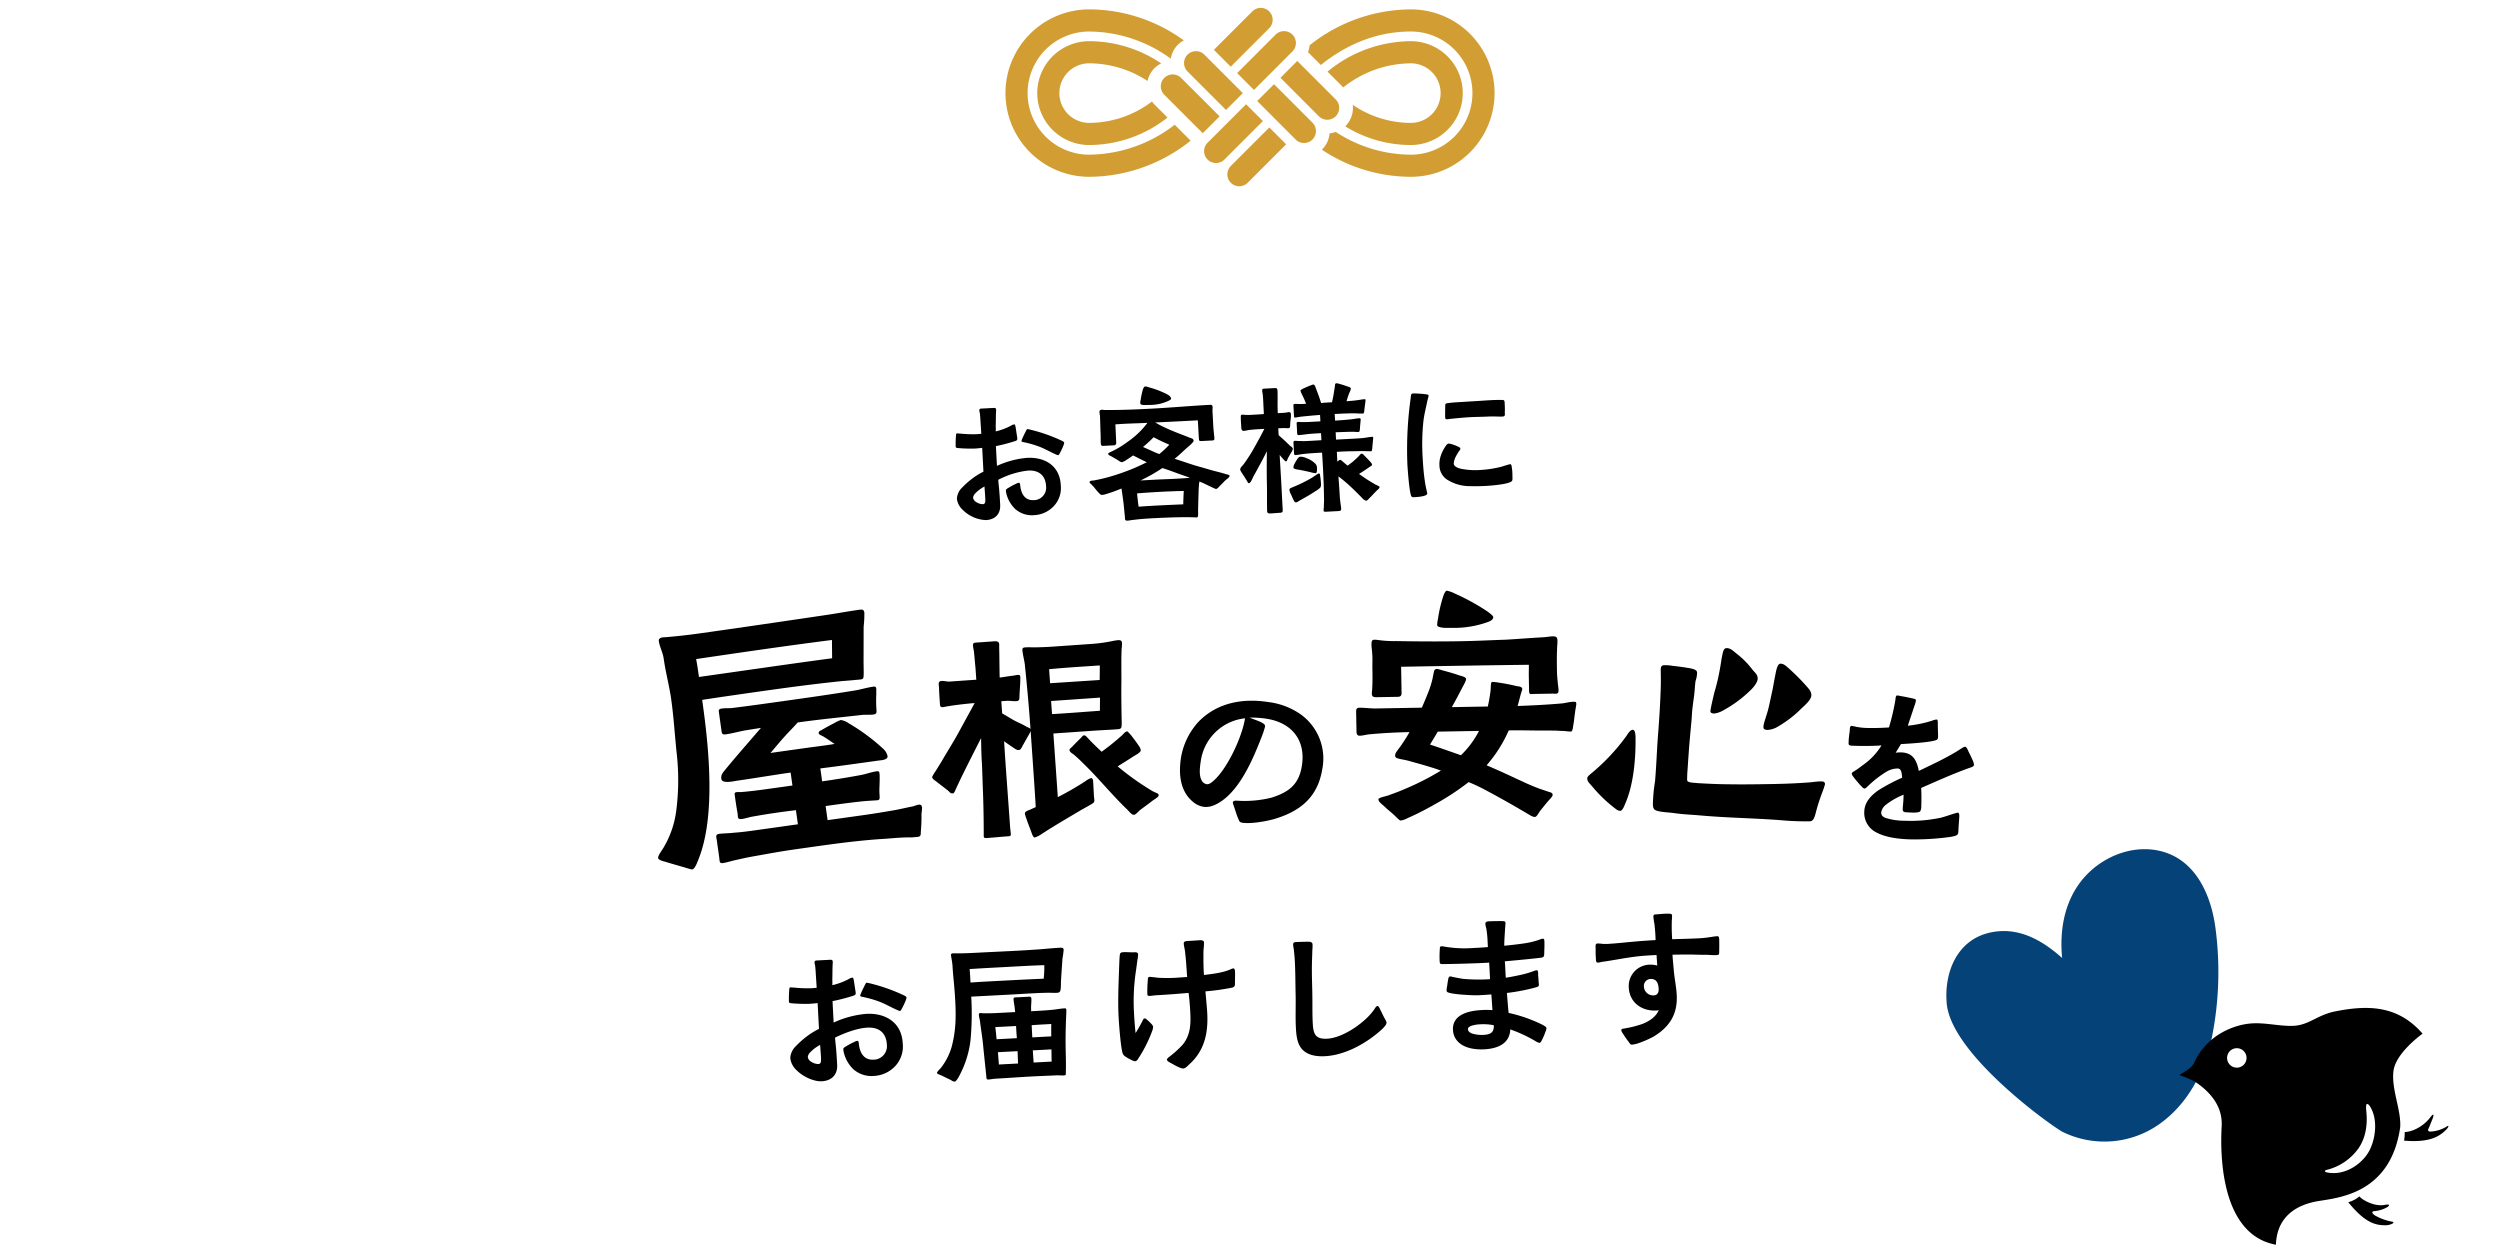 <svg xmlns="http://www.w3.org/2000/svg" width="800" height="400" viewBox="0 0 800 400">
  <g id="_pc_お客様に屋根の安心を_" data-name="【pc】「お客様に屋根の安心を～」" transform="translate(-625.191 -3944.568)">
    <g id="ol">
      <path id="パス_17022" data-name="パス 17022" d="M15.84-.864c2.928,0,4.8-1.68,4.8-4.656,0-1.3,0-2.592-.048-3.888,0-1.392-.144-2.736-.144-4.128a27.245,27.245,0,0,1,9.7-2.448c3.408,0,5.472,1.824,5.472,5.28a4,4,0,0,1-4.128,4.272c-3.024,0-4.032-2.448-4.128-5.04,0-.384-.1-.768-.432-.768a3.417,3.417,0,0,0-1.008.336,20.716,20.716,0,0,0-2.256,1.056c-.336.192-.96.432-.96.816a5.958,5.958,0,0,0,.144,1.3,10.283,10.283,0,0,0,2.5,4.8,8.1,8.1,0,0,0,5.952,2.3,9.228,9.228,0,0,0,6.48-2.592,8.5,8.5,0,0,0,2.544-6.624c0-6.1-4.56-9.216-10.272-9.216A28.827,28.827,0,0,0,20.256-18v-6.336a56.777,56.777,0,0,0,6.288-1.3c.432-.144.672-.24.672-.768a3.4,3.4,0,0,0-.048-.672L26.88-30c-.1-.48-.1-.96-.384-.96a2.109,2.109,0,0,0-1.056.336,20.166,20.166,0,0,1-4.992,1.584c.1-.816.048-1.632.144-2.448.1-1.3.144-2.592.288-3.84A3.4,3.4,0,0,0,20.928-36c0-.576-.432-.576-.864-.576H16.272c-.48,0-.72.1-.72.624a6.626,6.626,0,0,0,.144.96c0,.576.048,1.152.048,1.68,0,1.632.048,3.216.048,4.8-.48,0-.96.048-1.44.048a39.953,39.953,0,0,1-5.328-.48c-.288,0-.576-.1-.864-.1-.24,0-.384.048-.432.288a33.7,33.7,0,0,0-.336,3.792c0,.384.1.48.48.576a45.246,45.246,0,0,0,5.472.48c.912,0,1.632-.048,2.5-.1v7.632a22.68,22.68,0,0,0-2.64,1.344,26.964,26.964,0,0,0-4.464,3.408A5.249,5.249,0,0,0,6.912-8.16,5.807,5.807,0,0,0,8.688-4.416,11.085,11.085,0,0,0,15.84-.864ZM15.12-6a3.932,3.932,0,0,1-2.064-.768,2.011,2.011,0,0,1-.96-1.44,2.335,2.335,0,0,1,.864-1.44,10.865,10.865,0,0,1,2.976-1.968c0,1.2.048,2.4.048,3.5a10.863,10.863,0,0,1-.048,1.2C15.888-6.432,15.7-6,15.12-6ZM39.984-20.4c.192,0,.336-.192.528-.528a17.94,17.94,0,0,0,1.344-2.5,3.3,3.3,0,0,0,.288-.864c0-.144-.24-.384-.672-.624A52.691,52.691,0,0,0,31.3-29.088a2.8,2.8,0,0,0-.672-.144c-.24,0-.384.336-.528.576-.24.432-.864,1.488-1.3,2.4a2.6,2.6,0,0,0-.288.768c0,.144.24.24.528.336a5.884,5.884,0,0,1,.768.192,31.428,31.428,0,0,1,4.224,1.488c1.968.864,3.216,1.776,5.136,2.736A2.938,2.938,0,0,0,39.984-20.4Zm43.2,22.224c.672,0,.528-1.008.576-1.44.048-1.632.24-3.216.336-4.8.144-1.584.24-3.12.48-4.656a2.477,2.477,0,0,0,.1-.528c.48.192.96.432,1.44.672.528.288,3.5,1.968,3.744,1.968.48,0,.912-.576,1.248-.864.672-.576,1.344-1.248,2.016-1.824.384-.288,1.3-.768,1.3-1.3,0-.24-.576-.432-1.248-.624-.768-.288-1.68-.576-1.92-.672-2.16-.624-4.176-1.392-6.336-2.112-2.64-.864-5.232-2.016-7.776-2.928,1.824-1.3,3.12-2.544,4.752-3.792.384-.288,1.632-1.248,1.632-1.68,0-.528-.384-.672-.768-.864a10.592,10.592,0,0,1-1.3-.576c-2.4-1.056-4.8-2.112-7.1-3.36a26.764,26.764,0,0,1-2.784-1.68c4.272.048,9.5.048,13.632.048.048,1.968,0,3.984.048,5.952,0,.672.192.72.864.72h3.024c1.008.048,1.1-.1,1.056-1.008l-.144-3.024v-5.328c0-.432.1-.912.1-1.344,0-.624-.288-.72-.864-.72-6.24,0-12.48.24-18.72.24-4.848,0-9.744-.048-14.64-.336-.432,0-.816-.144-1.248-.144-.624,0-.768.288-.768.864,0,.384.1.768.1,1.152,0,1.92-.1,3.792-.1,5.712,0,.96-.1,2.016-.1,3.024,0,.48.144.816.72.816h3.408a.734.734,0,0,0,.816-.816L58.8-29.28c3.792-.1,6.72.048,10.272.048A27.128,27.128,0,0,1,62.3-23.424a28.753,28.753,0,0,1-5.376,2.832c-.192.1-.912.336-.912.576-.1.288.528.672.864.816l1.92,1.248c.576.432,1.1.864,1.44.864a4.817,4.817,0,0,0,1.68-.768c.384-.192,1.68-.96,2.016-1.2,1.488.816,2.64,1.536,4.272,2.4a66.884,66.884,0,0,1-11.184,3.792,53.268,53.268,0,0,1-6.144,1.152c-.24,0-1.248-.048-1.3.432,0,.336.48.672.96,1.248.672.816,1.008,1.392,1.536,2.016.384.432.768,1.056,1.248,1.056A5.375,5.375,0,0,0,54.384-7.1a46.9,46.9,0,0,0,5.28-1.584c.144,1.008.192,2.064.288,3.072.192,1.968.24,3.984.336,5.952.048.72-.192,1.344.768,1.344.672,0,1.3-.144,1.968-.144,2.928-.24,6.048-.192,9.024-.192,3.408.048,6.864.1,10.272.384C82.608,1.728,82.9,1.824,83.184,1.824ZM64.848-2.592c-.144-1.44-.192-2.88-.288-4.272q7.488-.216,14.976,0c-.144,1.392-.288,2.832-.384,4.272C74.352-2.64,69.6-2.688,64.848-2.592Zm13.344-8.3c-3.168,0-2.016,0-6.144-.048H65.9a55.974,55.974,0,0,0,7.2-3.6c1.728.672,3.12,1.248,4.992,2.064,1.152.48,2.5,1.008,3.6,1.488C80.544-10.9,79.344-10.9,78.192-10.9Zm-5.856-8.16c-1.824-.816-3.168-1.584-5.088-2.544A41.055,41.055,0,0,0,70.8-24.528c1.536.912,3.264,1.872,4.9,2.64A31.759,31.759,0,0,1,72.336-19.056ZM70.512-34.9A14.035,14.035,0,0,0,76.128-35.9c.24-.1.912-.384.912-.672,0-.48-.432-.96-1.1-1.392a28.92,28.92,0,0,0-6.1-2.688,1.893,1.893,0,0,0-.96-.24c-.192,0-.528.432-.72.96A24.422,24.422,0,0,0,67.3-36.72a3.454,3.454,0,0,0-.192,1.2c.1.432.768.48,1.1.528ZM124.7,2.16h4.032c.672,0,.816-.288.816-.768a10.92,10.92,0,0,0-.1-1.248l-.144-2.016c0-2.5-.048-4.7-.1-7.056.912.768,1.92,1.68,2.64,2.4,1.488,1.44,3.168,3.312,4.608,4.944a2.4,2.4,0,0,0,1.248.912c.288,0,.768-.528,1.248-.96.672-.576,1.3-1.248,2.016-1.872.624-.624,1.2-.864,1.2-1.3,0-.336-.672-.528-1.44-1.008-1.584-1.056-2.448-1.632-3.6-2.544l-1.3-1.008c.624-.336,1.152-.624,2.16-1.248.288-.144.864-.528,1.344-.816.432-.24.768-.384.816-.672s-.432-.864-.576-1.056c-.624-.72-1.44-1.68-1.68-1.92-.192-.24-.528-.72-.912-.72-.288,0-.672.528-1.1.912-.72.624-1.2,1.008-1.92,1.584l-1.632,1.1c-.576-.528-1.152-1.056-1.632-1.536-.24-.192-.432-.48-.816-.432a3.516,3.516,0,0,0-.768.528V-16.8c1.824,0,3.7,0,5.52.1,1.536.048,2.4.048,3.984.192.24,0,1.152.1,1.392.1.336.048.384-.432.48-.912.144-1.1.48-3.168.48-3.36,0-.288-.1-.336-.384-.336-.672,0-1.536.144-2.208.192-1.2.1-2.448.1-3.648.1h-5.664v-2.352c2.016.048,3.792.048,5.808.144a8.719,8.719,0,0,0,1.536.144c.384,0,.432-.768.48-1.1.1-.96.384-2.592.384-2.88,0-.24-.1-.384-.48-.384-.72,0-1.584.144-2.3.192-1.776.1-3.6.144-5.424.144v-2.112c2.448,0,4.848,0,7.248.192.576.1,1.152.1,1.776.144.384,0,.432-.576.528-1.2.144-.96.528-2.736.528-2.976,0-.336-.048-.384-.432-.384a10.1,10.1,0,0,0-1.2.1c-1.392.144-3.072.24-4.464.24.336-.864.624-1.776,1.056-2.64a4.073,4.073,0,0,0,.528-1.248c.048-.528-.672-.672-1.056-.816a20.3,20.3,0,0,0-2.4-.912,3.7,3.7,0,0,0-1.008-.288c-.336,0-.48.144-.528.576-.048.384-.144.768-.192,1.008-.432,2.064-.624,2.928-1.056,4.416-1.152,0-2.3,0-3.5.048-.432-1.776-.816-2.928-1.392-4.752-.1-.336-.288-1.056-.624-1.248-.192-.1-.72.1-1.3.288-.912.288-1.92.72-2.4.912-.288.144-.624.288-.672.528a7.575,7.575,0,0,0,.432,1.248,28.194,28.194,0,0,1,1.152,3.024H118.7c-.72,0-1.488-.144-2.208-.144-.576,0-.48.432-.48.864v2.976c0,.192,0,.528.336.528.192,0,1.344-.144,1.872-.192,1.92-.1,4.08-.192,6.144-.24v2.064h-3.744c-.768,0-1.536-.048-2.3-.1-.384,0-.72-.1-1.1-.1-.576,0-.48.432-.48.912v2.592c0,.288-.048.72.48.72,1.1,0,2.256-.144,3.36-.192,1.248-.048,2.544-.048,3.792-.048v2.256c-1.968,0-3.648.048-5.664,0l-1.776-.144c-.432-.048-.864-.1-1.1-.1-.384,0-.432.336-.432.864v3.072c0,.288.048.624.48.624.624,0,1.488-.144,2.208-.192,2.16-.144,4.128-.144,6.288-.144.048,3.12.048,5.232,0,9.168,0,1.92-.1,3.888-.144,5.808-.048.768-.144,1.584-.192,2.4a10.226,10.226,0,0,0-.144,1.2C123.888,2.16,124.368,2.16,124.7,2.16Zm-9.552-3.5c.48.048.768-.288,1.68-.72,2.16-1.056,3.264-1.632,4.992-2.64a5.558,5.558,0,0,0,1.488-1.056A2.916,2.916,0,0,0,123.5-7.1a18,18,0,0,0-.1-2.016c-.048-.528,0-1.008-.336-1.056-.24-.048-.768.288-.96.432-.528.288-1.008.624-1.488.864a47.881,47.881,0,0,1-6.336,2.688c-.624.24-.912.336-.96.672a3.554,3.554,0,0,0,.384,1.44l.72,1.872C114.576-1.872,114.768-1.344,115.152-1.344ZM106.9,1.776c.912,0,2.16-.048,3.024-.048.768,0,.912-.24.912-.864V-6.912c0-3.312-.048-6.576-.048-9.888a9.37,9.37,0,0,0,.816,1.1c.48.624.864,1.1,1.056,1.1.336,0,.48-.432.576-.72.192-.384.768-1.248,1.248-1.968a3.534,3.534,0,0,0,.624-1.2c0-.432-.72-.912-1.008-1.2-1.056-1.152-2.16-2.3-3.312-3.408V-25.3h1.344c.576,0,1.488.144,1.968.144.528-.048.528-.72.576-1.344.1-1.008.384-2.064.384-3.072,0-.528-.24-.72-.672-.72a4.2,4.2,0,0,0-.768.1c-.912.048-1.824.048-2.736.048,0-.72.048-1.488.048-2.256.1-1.536.24-3.936.24-4.8s-.192-1.008-.864-1.008h-3.312c-.576,0-.72.1-.72.768,0,.24.1.576.1.864.1,1.392.048,2.784.048,4.176v2.3c-1.632.048-2.736.048-4.608.048-.96,0-1.92-.192-2.208-.192-.72-.1-.576.528-.624,1.152-.048.96,0,2.5,0,2.88,0,.576.048,1.152.768,1.152.576,0,1.2-.144,1.776-.192,1.536-.1,3.216-.1,4.8-.1-1.056,1.872-2.16,3.648-3.312,5.472A49.825,49.825,0,0,1,99.12-14.4c-.432.528-1.2,1.008-1.2,1.728a5.747,5.747,0,0,0,.624,1.248c.528.912,1.152,2.016,1.392,2.5.144.24.24.672.576.672.528,0,1.2-1.488,1.44-1.92,1.152-1.872,2.3-3.7,3.408-5.568.48-.816.96-1.632,1.392-2.448l-.288,4.8c-.1,1.92-.192,3.84-.24,5.76-.1,2.928-.336,6.432-.384,8.5C105.84,1.68,106.176,1.776,106.9,1.776Zm15.072-12.1c.48,0,.528-1.2.528-1.728a1.954,1.954,0,0,0-.576-1.44,7.379,7.379,0,0,0-2.592-1.776,4.318,4.318,0,0,0-2.016-.576c-.384,0-.672.384-.912.624-.24.336-.624.864-.96,1.44a3.045,3.045,0,0,0-.48,1.2c0,.528.816.672,1.248.768,1.344.288,2.736.672,4.08,1.056A9.572,9.572,0,0,0,121.968-10.32Zm54.384,6.912c1.2,0,5.76-.1,7.584-.768.768-.288.816-.528.864-1.3,0-.384.048-1.344.048-1.968,0-.48-.048-.912-.1-1.584-.048-.432-.1-.912-.432-.912a7.451,7.451,0,0,0-1.008.192c-.672.144-1.44.384-1.92.48a34.568,34.568,0,0,1-6.672.672A22.272,22.272,0,0,1,168-9.456c-1.008-.384-1.728-.912-1.728-1.632a5.528,5.528,0,0,1,.72-2.112,16.328,16.328,0,0,1,1.3-1.92c.24-.288.336-.384.336-.624.048-.24-.192-.384-.48-.576a13.012,13.012,0,0,0-2.352-1.056,4.319,4.319,0,0,0-.768-.192,1.227,1.227,0,0,0-.864.528,12.241,12.241,0,0,0-1.968,3.408,8.2,8.2,0,0,0-.528,3.024,5.491,5.491,0,0,0,2.112,4.464A13.572,13.572,0,0,0,171.168-3.6C172.9-3.456,174.624-3.408,176.352-3.408Zm-23.232,2.4c.768,0,4.176,0,4.176-.96a6.627,6.627,0,0,0-.144-.96c-.192-1.056-.336-2.16-.432-3.216-.24-2.544-.288-5.136-.288-7.728A68.861,68.861,0,0,1,157.3-25.2c.336-2.016.96-3.936,1.488-6,.144-.576.288-.912.432-1.392a5.351,5.351,0,0,0,.144-.624c0-.336-.336-.384-.576-.432a29.7,29.7,0,0,0-4.32-.528c-.432,0-.624.192-.672.48a3.187,3.187,0,0,0-.144.72,118.572,118.572,0,0,0-2.208,21.36c0,1.344.144,9.7.816,10.368C152.448-1.008,152.784-1.008,153.12-1.008ZM182.688-25.3c.912,0,.72-.624.768-1.44.1-.96.1-2.016.1-2.976,0-.768-.192-.864-.912-.912-2.976-.192-5.856-.048-8.784-.048-1.776,0-3.5.048-5.424.048-1.056,0-2.064.048-3.216.144-.576.048-.672.192-.72,1.008-.048,1.056-.192,2.784-.192,3.312s0,.816.624.816c.432,0,.864-.1,1.3-.1,2.064-.1,4.176-.192,6.24-.192,1.776,0,3.6.1,5.376.1C180.192-25.536,181.3-25.3,182.688-25.3Z" transform="translate(924.926 4112.688) rotate(-3)"/>
      <path id="パス_17023" data-name="パス 17023" d="M17.16-.936c3.172,0,5.2-1.82,5.2-5.044,0-1.4,0-2.808-.052-4.212,0-1.508-.156-2.964-.156-4.472,3.016-1.3,7.176-2.652,10.5-2.652,3.692,0,5.928,1.976,5.928,5.72a4.328,4.328,0,0,1-4.472,4.628c-3.276,0-4.368-2.652-4.472-5.46,0-.416-.1-.832-.468-.832a3.7,3.7,0,0,0-1.092.364,22.443,22.443,0,0,0-2.444,1.144c-.364.208-1.04.468-1.04.884a6.455,6.455,0,0,0,.156,1.4,11.139,11.139,0,0,0,2.7,5.2,8.774,8.774,0,0,0,6.448,2.5,10,10,0,0,0,7.02-2.808,9.213,9.213,0,0,0,2.756-7.176c0-6.6-4.94-9.984-11.128-9.984A31.229,31.229,0,0,0,21.944-19.5v-6.864a61.508,61.508,0,0,0,6.812-1.4c.468-.156.728-.26.728-.832a3.684,3.684,0,0,0-.052-.728L29.12-32.5c-.1-.52-.1-1.04-.416-1.04a2.285,2.285,0,0,0-1.144.364,21.846,21.846,0,0,1-5.408,1.716c.1-.884.052-1.768.156-2.652.1-1.4.156-2.808.312-4.16A3.684,3.684,0,0,0,22.672-39c0-.624-.468-.624-.936-.624H17.628c-.52,0-.78.1-.78.676A7.178,7.178,0,0,0,17-37.908c0,.624.052,1.248.052,1.82,0,1.768.052,3.484.052,5.2-.52,0-1.04.052-1.56.052a43.282,43.282,0,0,1-5.772-.52c-.312,0-.624-.1-.936-.1-.26,0-.416.052-.468.312a36.514,36.514,0,0,0-.364,4.108c0,.416.1.52.52.624a49.017,49.017,0,0,0,5.928.52c.988,0,1.768-.052,2.7-.1v8.268a24.57,24.57,0,0,0-2.86,1.456,29.211,29.211,0,0,0-4.836,3.692A5.686,5.686,0,0,0,7.488-8.84,6.291,6.291,0,0,0,9.412-4.784C11.44-2.548,14.82-.936,17.16-.936ZM16.38-6.5a4.26,4.26,0,0,1-2.236-.832,2.178,2.178,0,0,1-1.04-1.56,2.53,2.53,0,0,1,.936-1.56,11.77,11.77,0,0,1,3.224-2.132c0,1.3.052,2.6.052,3.8a11.769,11.769,0,0,1-.052,1.3C17.212-6.968,17-6.5,16.38-6.5ZM43.316-22.1c.208,0,.364-.208.572-.572a19.435,19.435,0,0,0,1.456-2.7,3.58,3.58,0,0,0,.312-.936c0-.156-.26-.416-.728-.676A57.081,57.081,0,0,0,33.9-31.512a3.028,3.028,0,0,0-.728-.156c-.26,0-.416.364-.572.624-.26.468-.936,1.612-1.4,2.6a2.815,2.815,0,0,0-.312.832c0,.156.26.26.572.364a6.375,6.375,0,0,1,.832.208,34.047,34.047,0,0,1,4.576,1.612c2.132.936,3.484,1.924,5.564,2.964A3.183,3.183,0,0,0,43.316-22.1ZM59.592,1.4C60.112,1.4,60.84.26,61.2-.364a32.22,32.22,0,0,0,4.16-11.024,91.278,91.278,0,0,0,.988-14.092h12.48c4.108,0,8.216-.1,12.324.052.624.052,1.924.156,2.6.156a1.15,1.15,0,0,0,.988-.312c.416-.364.468-2.392.52-2.964.208-2.288.624-5.3.884-7.592a25.675,25.675,0,0,0,.52-2.756c0-.728-.624-.728-1.2-.728-2.028,0-4,.1-5.98.156-6.76.156-13.52.052-20.28.052-2.5,0-4.628,0-7.072-.156-.26,0-.52-.052-.78-.052-.416,0-.832.1-.78.572.1,1.144.312,2.444.312,3.692,0,2.86.208,5.2.26,8.684.1,6.136-.052,11.18-1.872,16.848a19.783,19.783,0,0,1-3.848,6.656c-.26.26-1.3,1.144-1.3,1.508,0,.312,1.04.728,1.3.832C55.9-.572,57.1.1,58.084.624,58.708.988,59.176,1.4,59.592,1.4ZM74.048-3.328l-.1-3.952h6.292c0,1.3-.052,2.6-.052,3.952Zm-.312-8.112c-.052-1.3-.1-2.6-.208-3.9h6.656c0,1.3,0,2.548.052,3.9Zm11.44,8.06-.052-3.9H91.1l-.156,3.9ZM70.408,1.3c.676,0,1.612-.156,2.444-.156,3.9,0,7.8-.1,11.7-.1,2.548,0,5.044.052,7.54.052.884,0,1.716.156,2.6.156.728,0,.572-.468.624-1.092.26-2.964.26-6.136.416-9.464.156-3.12.416-6.292.728-9.412,0-.312.052-.624.052-.936,0-.468-.208-.52-.572-.52-1.3,0-2.652.208-3.952.26-2.444.1-4.524.1-6.76.1a7.324,7.324,0,0,0,.052-1.04c.052-.988.26-2.132.26-2.964-.052-.728-.416-.676-1.092-.676h-3.38c-.624,0-1.248-.156-1.248.572,0,.832.156,1.612.208,2.444.052.52.052,1.092.1,1.664H74.308q-2.262,0-4.524-.156a4.041,4.041,0,0,0-.832-.1.436.436,0,0,0-.468.468c0,.728.208,1.508.26,2.236.156,2.444.468,4.888.572,7.384.156,3.432.416,8.216.52,10.244C69.836.832,69.784,1.248,70.408,1.3ZM85.176-11.44v-3.9c2.08-.052,4.16-.052,6.292-.052-.1,1.352-.156,2.652-.208,3.952ZM66.352-30c0-1.456,0-2.912-.052-4.316,3.588-.052,7.228-.052,10.816-.052,4.368,0,8.736-.052,13.1.052A29.6,29.6,0,0,1,89.8-30c-4.836-.052-9.672-.052-14.508-.052C72.332-30.056,69.368-30.056,66.352-30ZM132.912,1.04c.676,0,1.4-.728,1.872-1.144,5.2-4.108,6.708-9.776,6.708-16.12,0-2.34-.156-4.68-.208-7.02a73.446,73.446,0,0,0,8.476-.728c.884-.156,1.04-.468,1.092-1.352.052-1.248.208-2.548.208-3.8,0-.364-.052-.988-.52-.988a2.494,2.494,0,0,0-.884.26c-2.652.988-5.772,1.144-8.58,1.352-.052-2.6.1-5.252.26-7.852a25.143,25.143,0,0,0,.312-2.6c0-.52-.728-.728-1.092-.728l-4.108.052c-.572,0-1.3,0-1.3.78s.208,1.56.26,2.34c.208,2.86.208,5.616.26,8.372-1.3,0-2.6.052-3.9.052-1.612,0-3.276-.1-4.992-.26-.572-.052-1.3-.208-1.976-.312-.416-.052-.832-.156-1.144-.156-.624,0-.572.78-.624,1.2a39.3,39.3,0,0,0-.364,4.264c0,.52.208.624.78.624.728,0,1.456-.1,2.236-.1,3.38,0,6.812-.1,10.192-.208.156,2.132.208,4.264.208,6.4,0,3.744-.364,7.28-3.068,10.14a33.263,33.263,0,0,1-4.42,3.588c-.26.156-.78.572-.78.884,0,.208.364.624.936.936,1.04.624,1.924,1.248,3.016,1.768A3.279,3.279,0,0,0,132.912,1.04ZM117.624-2.08a1.164,1.164,0,0,0,.78-.416,43.931,43.931,0,0,0,5.252-9.1,4.116,4.116,0,0,0,.312-1.3,2.973,2.973,0,0,0-.676-1.04,12.432,12.432,0,0,0-1.144-1.2c-.312-.312-.416-.468-.78-.468-.364-.052-.572.572-.832.988-.676,1.092-1.4,2.34-2.288,3.536-.1-2.08-.156-4.212-.156-6.292a64.983,64.983,0,0,1,1.3-13.468c.26-1.248.468-2.548.728-3.8a7.521,7.521,0,0,0,.26-1.56c0-.728-.78-.728-1.352-.728-.988,0-2.236-.208-3.224-.208-.884,0-1.144.1-1.3.936-.156,1.04-.312,2.808-.364,3.432-.468,5.408-1.04,10.868-1.04,16.328,0,1.768.156,10.972.832,11.96a2.609,2.609,0,0,0,.728.78,16.255,16.255,0,0,0,1.924,1.2A3.514,3.514,0,0,0,117.624-2.08ZM178.412-.52c6.24,0,12.9-3.172,17.784-6.968a11.909,11.909,0,0,0,1.82-1.612,2.1,2.1,0,0,0,.624-1.144,5.246,5.246,0,0,0-.572-1.4c-.468-.988-.884-2.08-1.144-2.652-.156-.312-.468-1.4-.936-1.4-.416,0-.884.832-1.144,1.144a20,20,0,0,1-1.4,1.56c-3.224,3.224-9.412,6.916-14.04,6.916-3.848,0-4.368-1.768-4.368-5.252,0-2.7.208-5.46.312-8.164.156-3.536.156-7.124.416-10.66.1-1.456.26-2.964.364-4.472a11.368,11.368,0,0,0,.156-1.872c0-.624-.572-.884-1.4-.884-1.04-.052-2.756-.1-3.588-.1-.728,0-1.144,0-1.2.728-.052.676.156,1.4.156,2.132.052,1.04.1,2.08.1,3.12,0,3.64-.208,7.28-.312,10.868-.1,3.484-.468,7.02-.468,10.5,0,2.392.1,5.3,1.768,7.176C173.108-.988,175.916-.52,178.412-.52Zm51.064.468c4.056,0,8.164-1.3,8.58-5.928a45.393,45.393,0,0,1,7.852,4.16,3.48,3.48,0,0,0,1.248.624c.312,0,.468-.26.728-.676a20.189,20.189,0,0,0,1.4-2.808,4.248,4.248,0,0,0,.364-1.092c0-.468-1.04-1.04-1.4-1.248A46.957,46.957,0,0,0,237.8-11.284c-.1-2.132-.156-4.264-.208-6.4a62.725,62.725,0,0,0,9.568-1.352c.624-.208.832-.312.78-.988-.052-.936,0-1.2-.052-2.184-.052-.572.052-1.2,0-1.612-.052-.364-.1-.624-.416-.624a4.17,4.17,0,0,0-1.092.26,30.525,30.525,0,0,1-4.316.988c-1.508.26-3.068.468-4.576.624-.052-1.768.052-3.536-.052-5.252,1.352-.052,9.516-.364,11.8-.572.624-.052.884-.312.936-1.2.1-1.352.26-2.7.26-4,0-.416,0-.832-.52-.832a5.078,5.078,0,0,0-1.2.312,25.532,25.532,0,0,1-4.836.884c-2.132.208-4.212.312-6.344.416.1-1.82.364-3.692.572-5.616l.208-1.612c0-.624-.468-.624-1.04-.676-1.3-.1-3.744-.156-4.316-.156s-1.092.156-1.092.78a5.654,5.654,0,0,0,.208,1.352,32.2,32.2,0,0,1,.208,4.42v1.664c-1.872.052-3.8.052-5.668.052a37.415,37.415,0,0,1-8.008-.884,8.073,8.073,0,0,0-1.092-.208c-.624,0-.572.416-.624.832a32.748,32.748,0,0,0-.26,3.9c0,.988.26.936,1.144.988,2.808.156,10.92.312,12.428.312h2.236v5.3a56.565,56.565,0,0,1-8.372-.52c-.728-.1-2.5-.572-3.588-.832a2.921,2.921,0,0,0-.78-.208c-.364.052-.52.416-.624.832-.156.676-.312,1.352-.468,2.236a7.641,7.641,0,0,0-.26,1.352c0,.52.312.624.728.78,1.976.728,8.112,1.3,9.308,1.3,1.4,0,2.808,0,4.212-.052.052,1.664.052,3.328.1,5.044a24.084,24.084,0,0,0-3.38-.208c-2.288,0-5.2.26-7.176,1.508a4.843,4.843,0,0,0-2.392,4.368,5.618,5.618,0,0,0,1.82,4.264C223.5-.624,226.772-.052,229.476-.052Zm0-4.628a10.52,10.52,0,0,1-3.692-.624c-.728-.312-1.248-.78-1.248-1.456,0-.52.52-.832,1.2-1.04a10.549,10.549,0,0,1,2.6-.312,17.285,17.285,0,0,1,4.524.52C232.856-5.252,231.608-4.68,229.476-4.68Zm55.12-9.776a2.947,2.947,0,0,1-3.12-2.86,2.251,2.251,0,0,1,2.132-2.444c2.132,0,2.548,1.612,2.548,3.38C286.156-15.392,285.688-14.456,284.6-14.456ZM276.692.936A10.247,10.247,0,0,0,278.2.728a32.364,32.364,0,0,0,5.46-1.976c5.408-2.86,8.164-6.864,8.164-12.948,0-2.6-.416-5.148-.52-7.748-.052-1.716-.156-3.432-.156-5.2,2.392.1,4.784.156,7.176.364,1.352.1,2.652.208,4,.26a26.562,26.562,0,0,0,2.86.26c.936,0,.884-.364.936-1.092.1-1.248.208-3.328.208-3.8,0-.676,0-1.144-.624-1.144-.884,0-1.768.156-2.652.208q-1.56.156-3.12.156c-2.86,0-5.772-.1-8.632-.156a58.459,58.459,0,0,1,.208-6.032,13.427,13.427,0,0,0,.156-1.508c0-.624-.468-.624-1.04-.676a10.88,10.88,0,0,0-1.352-.052c-1.04,0-2.08.052-2.392.052-.624,0-1.2-.052-1.2.624a17.791,17.791,0,0,0,.208,2.392c.1,1.716.156,3.484.1,5.2-2.548,0-5.1.052-7.592.156-2.548.1-5.3.26-7.852.26a12,12,0,0,1-1.924-.156,10.229,10.229,0,0,0-1.248-.156c-.78,0-.676.936-.676,1.508-.1,1.2-.1,2.34-.1,3.536,0,.572,0,1.092.676,1.092.52,0,.988-.208,1.56-.208,3.484-.312,6.968-.832,10.5-1.092,2.236-.156,4.472-.156,6.708-.156l.052,3.38a8.434,8.434,0,0,0-2.548-.416,6.84,6.84,0,0,0-6.916,7.02c0,4.784,3.8,7.748,8.372,7.748a2.29,2.29,0,0,0,.832-.1c-.936,2.08-3.224,3.38-5.3,4.108a33.481,33.481,0,0,1-6.032,1.2c-.416.052-.988.052-.988.52a2.248,2.248,0,0,0,.416.988A26.351,26.351,0,0,0,275.7,0C275.964.416,276.172.936,276.692.936Z" transform="translate(871.063 4292.409) rotate(-3)"/>
      <path id="パス_17024" data-name="パス 17024" d="M14.44,2.47c.95,0,2-2.185,2.47-2.945,7.41-12.92,8.265-34.77,8.265-49.5v-.855c7.6-.1,15.2-.1,22.8-.1,7.505,0,15.01.1,22.515.38l5.225.285c1.615.1,1.52-.095,1.805-1.615.19-1.235.38-3.04.475-3.705L79.61-66.88a32.926,32.926,0,0,0,.855-4.465c-.1-1.045-.57-1.045-1.805-1.045-3.705,0-7.6.19-11.21.19-13.49.1-26.885.19-40.28.19q-5.13,0-10.26-.285c-.475,0-.95-.095-1.425-.095-.665,0-1.425.19-1.425.95,0,2,.76,3.8.76,5.795,0,4.465.57,8.835.57,13.3,0,5.8-.475,11.59-.665,17.29a76.725,76.725,0,0,1-2.66,18.05,30.777,30.777,0,0,1-5.89,11.5c-.475.57-2,2.09-2,2.85C4.18-2,5.89-1.33,6.365-1.14c.95.475,3.99,1.805,6.08,2.755A16.76,16.76,0,0,0,14.44,2.47ZM87.5,2.185c1.045,0,.95-.855,1.14-1.71a49.526,49.526,0,0,0,.95-5.415,15.184,15.184,0,0,0,.475-2c0-.665-.285-1.045-.95-1.045a11.879,11.879,0,0,0-1.805.285c-1.995.095-3.99.285-5.89.38-3.325.1-6.555.19-9.785.19H59.565v-4.56c4.275,0,8.645,0,12.92.19l3.8.285c.95,0,.76-.855.95-2.565.19-1.615.855-4.465.855-5.985,0-.57-.38-.665-.76-.665-1.71,0-3.42.38-5.035.475-4.275.19-8.455.285-12.73.285v-4.18c6.175.1,12.445.1,18.62.1.855,0,3.23.285,3.23-1.045a4.566,4.566,0,0,0-1.045-2.47,63.416,63.416,0,0,0-9.88-9.69,5.989,5.989,0,0,0-2.28-1.33,13.691,13.691,0,0,0-2.375.76c-1.71.57-3.8,1.425-4.275,1.615-.57.19-.95.285-.95.95,0,.285.95.855,1.235,1.045,1.045.855,2.28,1.995,3.325,2.945-2.945.095-6.27,0-9.215,0H44.46c2.185-1.9,4.18-3.8,6.46-5.6,1.9-1.52,2.565-2,3.515-2.85,6.84,0,13.68.285,20.52.475,1.14,0,2.66.38,3.8.38,1.235,0,1.14-.57,1.235-1.71a42.386,42.386,0,0,1,.665-4.845c0-.475.19-1.14.19-1.615,0-.57-.38-.665-.855-.665-1.805,0-3.705.285-5.51.38-7.98.19-15.96.19-24.035.19-5.415,0-10.925,0-16.435-.095-.95-.1-2-.285-2.945-.285-.665,0-1.14.095-1.14.855V-40c0,1.045.38,1.14,1.33,1.14,2,0,3.99-.285,5.985-.38l5.32-.1c-3.23,2.85-7.98,6.935-11.97,10.545-1.9,1.8-2.945,2.375-2.85,3.99.19,1.52,3.895,1.14,4.94,1.14,5.7,0,11.5-.19,17.29-.19v4.18H43.89c-3.325,0-6.84,0-10.165-.19-.57,0-1.235-.19-1.805-.19-.665,0-.665.38-.665,1.045,0,1.71,0,3.895.095,5.6,0,1.425-.475,2.09,1.235,2.09,1.14,0,2.47-.285,3.61-.285,4.56-.19,9.215-.19,13.775-.095v4.56H36.86c-2.565,0-5.13,0-7.695-.19-1.33,0-3.23-.285-4.56-.285s-1.045.855-1.045,1.995V-.19c0,1.235-.285,2,.95,2,.665,0,2.28-.19,2.945-.285,2.185-.19,4.37-.38,6.555-.475,5.6-.19,9.025-.38,14.63-.38,9.4,0,18.905-.1,28.31.665,2.85.19,5.7.285,8.55.76Zm-62.32-60.42c0-1.9,0-3.9-.1-5.795,14.535-.1,29.355-.19,43.89,0l-.76,5.795C53.96-58.33,39.425-58.235,25.175-58.235Z" transform="translate(832.029 4222.369) rotate(-8)"/>
      <path id="パス_17025" data-name="パス 17025" d="M33.075,3.675a9.475,9.475,0,0,0,2.55-1.125C40.275,0,43.575-1.575,47.7-3.675,49.95-4.8,52.125-5.7,52.65-6.15c.45-.45.225-1.35.225-1.95l.075-4.65c0-.375,0-1.275-.6-1.275a5.586,5.586,0,0,0-1.8.825,94.545,94.545,0,0,1-9.225,4.5V-29.1h12.3c2.7,0,5.325.075,8.1.075,1.5,0,1.5-.3,1.65-1.875.225-4.425.45-8.925.825-13.275.225-2.925.45-7.65.825-10.575a12.452,12.452,0,0,0,.225-1.65c0-.825-.375-1.05-1.2-1.05a14.564,14.564,0,0,0-1.8.15,49.019,49.019,0,0,1-6.975.45H43.2c-2.175,0-4.425-.075-6.675-.225a19.813,19.813,0,0,0-2.175-.15c-.6,0-1.05.075-1.05.75,0,1.575.375,3.15.45,4.725.225,6.375.375,13.875.375,20.775-.15-.45-.75-.6-1.125-.825-1.425-1.05-3-1.725-4.425-2.7l-3.15-2.175v-3.9h1.65c1.125,0,2.325.375,3.45.3.75-.075.75-.825.825-1.65.15-1.5.675-4.65.675-6,0-.6-.3-.675-.825-.675-.6,0-1.125.15-1.725.15-1.5.075-2.775.225-4.05.3.15-3.225.375-6.375.525-9.6,0-.375.075-.675.075-1.05,0-1.05-.9-1.05-1.8-1.05h-5.4c-.75,0-1.2,0-1.2.9a11.189,11.189,0,0,0,.15,1.575c.075,1.125.075,3.225.15,5.475V-48H9.375c-.825,0-1.725-.375-2.55-.375-1.275,0-.975,1.125-.975,2.025-.075,1.65-.075,3.675-.075,5.325,0,.675.075,1.05.9,1.05.45,0,.9-.15,1.35-.15,1.275-.15,2.625-.225,3.9-.3,1.65-.075,3.3-.15,4.95-.15L11.4-32.025c-2.025,3.225-4.35,6.3-6.45,9.45l-2.175,3a10.236,10.236,0,0,0-1.125,1.65c0,.6.75,1.125,1.2,1.5,1.2,1.125,2.475,2.175,3.675,3.3.375.375.525.9,1.425.9.45-.075.825-.975.975-1.275C11.85-18.825,15-24,18.15-29.25c-.15,2.7-.3,5.475-.3,8.175-.075,3-.225,6.075-.3,9.075-.15,4.425-.375,8.625-.675,13.05,0,.375-.075.75-.075,1.125,0,.6.525.6,1.05.6,2.1,0,4.35-.075,6.45-.075.75,0,1.2.075,1.2-.675S25.425.45,25.425-.3c0-12.075-.075-18.6,0-27.45.75.675,1.725,1.425,2.475,2.025.825.6,1.275,1.125,2.025,1.125.675.075,1.2-1.2,1.5-1.575L33.15-28.8a11.46,11.46,0,0,0,.975-1.575v4.725c0,5.55,0,15.3-.075,19.65-.6.225-1.275.45-1.8.675-.6.225-1.8.375-1.8,1.2a10.186,10.186,0,0,0,.375,1.65c.375,1.5,1.05,3.525,1.2,4.125C32.175,2.1,32.475,3.675,33.075,3.675ZM65.25-1.35c.525,0,1.425-.9,1.875-1.275,1.35-.9,2.775-1.725,4.05-2.625,1.05-.675,2.4-1.2,2.4-1.875,0-.6-1.05-.75-2.175-1.575a84.722,84.722,0,0,1-10.275-8.475c1.95-1.05,3.675-1.95,5.55-3,.525-.225,2.1-.975,2.175-1.575a2.791,2.791,0,0,0-.525-1.5c-.6-1.125-1.575-2.55-2.25-3.6-.6-.75-.975-1.275-1.125-1.275-.675,0-1.2.675-1.65,1.05A77.1,77.1,0,0,1,56.325-22.2c-1.425-1.575-2.85-3.075-4.125-4.725-.225-.225-.675-.9-1.05-.9-.45,0-.6.225-.9.525-.375.375-2.025,1.725-3.15,2.775-.675.6-1.125.75-.975,1.275s.825.975,1.2,1.275c.825.825,1.65,1.65,2.4,2.55,4.8,5.25,8.85,11.175,13.575,16.35C63.75-2.55,64.5-1.35,65.25-1.35ZM41.325-35.325v-4.2H57c-.075,1.425-.225,2.775-.3,4.2C52.425-35.325,46.2-35.25,41.325-35.325ZM57.3-45.15l-15.9-.075v-4.5c5.325-.15,10.95-.075,16.275-.075Z" transform="translate(923.076 4211.205) rotate(-4)"/>
      <path id="パス_17026" data-name="パス 17026" d="M18.56,4.72A6.691,6.691,0,0,0,20.72,4,93.661,93.661,0,0,0,29.6-.32,82.807,82.807,0,0,0,40.48-7.2,58.34,58.34,0,0,1,46.4-4.24c4.32,2.4,8.24,4.72,12.4,7.28.72.4,1.84,1.28,2.64,1.28.64,0,1.04-.96,1.76-1.92.88-1.04,1.84-2.24,2.72-3.2s1.36-1.36,1.36-1.92c0-.64-.88-.8-1.36-.96l-2-.72c-1.84-.64-3.36-1.36-4.96-2.08L53.52-9.12q-3.72-1.8-7.2-3.36A43.366,43.366,0,0,0,53.6-23.52c2.56,0,5.12.08,7.68.16,2.32.08,4.48.08,6.8.16.88,0,2.08.16,2.96.16.96.08,1.76.24,2.48.24.56-.08.64-1.44.8-2.24.24-1.04.32-2.32.56-3.6.16-1.28.48-2.56.48-2.96,0-.72-.24-.72-.96-.72-1.28,0-2.56.4-3.84.48-4.64.32-9.36.48-14,.56L56.8-32c.08-.4.48-1.68.8-2.88.24-.8.56-1.6.56-1.76,0-.8-1.04-.88-1.6-.96-1.52-.4-3.92-.96-5.6-1.2a13.217,13.217,0,0,0-2.4-.32c-.56.08-.4,1.76-.56,2.8q-.36,2.52-.96,5.04H35.52c.88-1.52,1.76-3.04,2.56-4.56l1.68-3.04a4.182,4.182,0,0,0,.48-1.28c0-.64-1.2-.96-2.32-1.28-.96-.4-3.52-1.2-5.28-1.68a10.068,10.068,0,0,0-1.76-.48c-.4.08-.72.24-.8.64-.24.72-.4,1.68-.56,2.4a33.324,33.324,0,0,1-1.04,3.36c-.8,2-1.68,4-2.56,5.92H11.28c-1.84,0-3.6-.32-5.36-.32-1.04,0-1.04.64-1.04,1.52v5.92c0,.96.16,1.44.96,1.52.96,0,2.16-.32,3.12-.4,4.24-.32,8.56-.48,12.88-.48A51.607,51.607,0,0,1,18.08-18c-.4.56-1.04,1.2-.96,2,0,.96,1.68.96,4.08,1.6,4,1.2,7.12,2.08,10.48,3.36A85.046,85.046,0,0,1,19.84-5.28c-1.68.72-3.44,1.28-5.2,1.92l-1.92.48c-.4.16-1.2.32-1.2.72.08.88,1.04,1.44,2.24,2.64.8.8,1.84,1.6,2.64,2.4C17.28,3.68,18.08,4.72,18.56,4.72Zm19.6-20.56c-3.04-1.12-6.24-2.32-9.84-3.6.88-1.36,1.76-2.72,2.56-4.08h13.2A29.128,29.128,0,0,1,38.16-15.84ZM11.6-34.88h6.72c.8,0,1.2-.32,1.2-1.28v-8.32c13.52,0,27.28,0,40.88.08,0,1.2-.08,2.4-.08,3.68V-36c0,1.28.64.96,1.52.96h6c.96,0,1.92.4,1.92-1.04a11.983,11.983,0,0,0-.16-1.76c-.08-1.36-.24-2.72-.24-4.08,0-2.4,0-4.88.16-7.36,0-.8.16-1.68.16-2.48,0-1.28-.24-1.6-1.52-1.6-1.04,0-2.16.24-3.2.24-3.92.16-7.84.4-11.76.56-4.8.08-9.52.24-14.32.24-7.12,0-13.68-.16-20.72-.4a39.089,39.089,0,0,1-4.32-.24c-.88-.08-1.92-.32-2.8-.32s-.88.96-.88,1.68c0,.88.16,1.68.16,2.48.16,1.6,0,3.28,0,4.96,0,2.08,0,4.16-.16,6.24,0,.64-.16,1.28-.16,1.92C10-34.96,10.72-34.88,11.6-34.88ZM36.08-56.64A31.8,31.8,0,0,0,48-58.48c.48-.24,1.28-.64,1.28-1.36,0-.4-.64-.88-1.6-1.68A68.416,68.416,0,0,0,37.12-67.6a9.6,9.6,0,0,0-2.56-.96c-.4,0-.88.88-1.28,2.08a42.183,42.183,0,0,0-1.68,6.8,11.3,11.3,0,0,0-.32,2c0,.64.96.8,1.92.96C34.24-56.64,35.6-56.64,36.08-56.64Z" transform="translate(1054.809 4202.746) rotate(-1)"/>
      <path id="パス_17027" data-name="パス 17027" d="M75.944-6.072c.968,0,1.408-1.056,1.76-2.2a62.55,62.55,0,0,1,2.288-6.864,28.726,28.726,0,0,0,.968-2.728,1,1,0,0,0-.264-.7c-.44-.44-3.344-.088-4.136,0-4.4.264-8.448.352-12.408.352-4.752,0-9.328,0-14.344-.176-3.344-.088-5.984-.264-9.592-.528-.968-.176-3.344-.088-3.344-1.056,0-.7.088-2.464.176-3.08.264-3.168.616-7.48.968-10.56.264-2.64.616-5.192.792-7.744.176-2.112.616-4.312.88-6.424.176-1.672.264-2.9.44-3.872a8.222,8.222,0,0,0,.528-2.64c0-.968-1.5-1.32-3.168-1.584-1.32-.264-3.168-.528-4.576-.7a13.431,13.431,0,0,0-2.64-.264c-1.144,0-1.232.7-1.232,1.672,0,1.76,0,3.608-.088,5.368-.264,5.368-.7,10.736-1.232,16.192-.352,3.872-.7,10.032-1.144,13.992a50.268,50.268,0,0,0-.792,7.216c0,1.584.44,1.936,1.936,2.288,1.672.352,3.432.44,4.576.616,3.256.528,5.544.616,8.1.88C50.248-7.568,57.112-7.48,66.528-6.6A90.655,90.655,0,0,0,75.944-6.072Zm-60.632-4.4c.616,0,1.32-1.5,1.5-2.024,2.9-6.072,3.784-14.7,3.784-21.472,0-.616,0-2.376-.88-2.376-.792,0-1.672,1.408-2.024,1.936A65,65,0,0,1,6.336-22.7c-.44.352-1.408,1.056-1.408,1.584,0,1.056.352,1.232,1.584,2.728a45.9,45.9,0,0,0,7.392,7.3A2.577,2.577,0,0,0,15.312-10.472ZM45.936-41.1a7.348,7.348,0,0,0,2.9-.968,39,39,0,0,0,9.152-6.6c1.32-1.32,2.024-2.552,2.024-3.432,0-1.32-1.056-2.024-1.76-2.992a26.767,26.767,0,0,0-4.928-5.1c-1.232-1.056-1.936-1.76-3.168-1.76-1.056,0-1.232,1.936-1.584,3.344-.264,1.584-.528,3.08-.88,4.664a59.387,59.387,0,0,1-1.584,5.984c-.264.968-1.408,5.456-1.408,6.16C44.7-41.272,45.408-41.1,45.936-41.1ZM62.92-35.552a7.347,7.347,0,0,0,2.728-.7A35.923,35.923,0,0,0,73.392-41.8c1.056-1.056,3.7-2.992,3.7-4.664,0-1.32-.968-2.2-1.76-3.168a68.057,68.057,0,0,0-5.28-5.456c-1.056-.968-1.672-1.584-2.728-1.584-1.056.088-1.5,2.9-1.672,3.7-.352,1.5-.616,3.08-.968,4.664-.528,2.2-.968,4.224-1.5,6.248-.616,2.2-1.76,4.84-1.584,5.808C61.688-35.64,62.48-35.552,62.92-35.552Z" transform="translate(1128.557 4214.787) rotate(-1)"/>
      <path id="パス_17028" data-name="パス 17028" d="M29.8,0a81.639,81.639,0,0,0,12.39-1.121,12.1,12.1,0,0,0,2.419-.59c.767-.354.767-.767.767-1.77,0-1.357.118-3.54.118-4.012s.118-1.593-.59-1.593c-.059,0-.708.236-1.475.472-1.416.531-3.363,1.239-3.894,1.357A46.256,46.256,0,0,1,28.143-5.9a20.563,20.563,0,0,1-6.313-.708c-.826-.354-1.357-.767-1.357-1.711A3.88,3.88,0,0,1,21.889-10.8a22.85,22.85,0,0,1,5.546-3.422v1.357c0,1.121-.118,2.242-.118,3.363,0,.826.708.885,1.357.885.885,0,3.717.177,4.248-.472a2.563,2.563,0,0,0,.3-1.475c0-2.006-.059-4.012-.236-6.018C38.055-19,43.129-21.535,48.38-23.6c.472-.177,1.239-.413,1.239-1a5.209,5.209,0,0,0-.531-1.534c-.531-1.121-1.239-2.36-1.534-2.95-.177-.354-.531-1.18-1-1.18a3.349,3.349,0,0,0-1.121.59c-.708.472-1.534,1.062-1.829,1.239-3.658,2.36-7.729,4.425-11.564,6.431-.767-3.245-2.006-5.723-5.782-5.723a9.6,9.6,0,0,0-1.829.177l1.593-2.832c1.3-.118,8.024-.708,10.679-1.475.708-.236,1.121-.354,1.121-1.18,0-.59-.177-2.655-.236-4.189,0-.413,0-1.357-.354-1.416a3.9,3.9,0,0,0-1.475.413,38.9,38.9,0,0,1-7.729,1.888c.236-.944,1.239-4.189,1.829-6.254a8.99,8.99,0,0,0,.472-1.947c0-.354-.472-.472-1.121-.59-1-.177-2.6-.472-3.658-.59a8.951,8.951,0,0,0-1.239-.177c-.413,0-.472.413-.531,1.062-.059.708-.236,1.888-.3,2.183a71.77,71.77,0,0,1-1.475,7.08c-2.3.236-5.074.413-7.375.413a18.557,18.557,0,0,1-2.6-.177c-.59-.059-1.416-.295-2.006-.295-.531,0-.531.708-.531,1.534-.059.649-.177,1.77-.236,2.773v1.3c0,.826,1,.708,1.652.708,2.95,0,5.959-.118,8.909-.413A21.216,21.216,0,0,1,14.4-23.482c-.767.59-1.593,1.3-2.419,1.888s-1.357.826-1.357,1.18c0,.413.354.767.708,1.239.767.944,1.888,2.124,2.3,2.537.354.3.826.944,1.3.885.354-.059.944-.767,1.239-1.062a33.538,33.538,0,0,1,5.487-4.543,7.221,7.221,0,0,1,3.6-1.18c1.357,0,1.357,1.888,1.534,2.891a59.828,59.828,0,0,0-7.493,4.307c-2.419,1.829-4.248,4.071-4.248,6.844a6.953,6.953,0,0,0,4.012,6.608C22.184-.3,26.491,0,29.8,0Z" transform="matrix(0.999, 0.035, -0.035, 0.999, 1206.436, 4212.117)"/>
      <path id="パス_17029" data-name="パス 17029" d="M31.437-2.268c2.709,0,7.686-1.7,10.143-2.9,7.875-3.843,12.411-9.2,12.411-18.207a17.392,17.392,0,0,0-9.45-16,22.79,22.79,0,0,0-10.962-2.331c-8.19,0-16.065,2.709-20.979,9.576A22.427,22.427,0,0,0,8.757-19.908c0,5.229,1.26,10.836,6.174,13.608a6.835,6.835,0,0,0,3.339.945c2.142,0,4.032-1.323,5.544-2.772,5.481-5.292,7.875-15.246,9.45-22.491a27.287,27.287,0,0,0,.5-3.15c0-.693-.693-.945-1.638-1.26-1.2-.315-2.646-.567-3.717-.819a31.672,31.672,0,0,1,5.481-.5c8.19,0,13.482,4.851,13.482,13.1,0,6.111-2.835,9.009-8,11.592A35.626,35.626,0,0,1,29.043-9.009c-.5.063-1.638.063-1.638.756-.063.252.252.693.5,1.2.756,1.386,1.26,2.583,2.079,3.843C30.429-2.52,30.555-2.268,31.437-2.268ZM18.144-12.663a2.273,2.273,0,0,1-1.89-1.2c-1.008-1.449-1.071-4.1-1.071-5.859A16,16,0,0,1,27.027-35.406a25.765,25.765,0,0,1-.189,2.961c-.693,5.922-3.276,14.049-6.363,18.018C20.034-13.86,19.089-12.6,18.144-12.663Z" transform="translate(991.369 4205.167) rotate(9)"/>
      <path id="パス_15788" data-name="パス 15788" d="M84.611,5.726C77.009-1.119,65.13-1.583,56.29,3.034,48.694,7,43.675,14.209,40.7,22.139c-3.29-8.05-8.3-15.363-17.336-17.453C12.86,2.257,4.611,9.853,1.106,19.093c-5.874,15.487,13.462,50.846,15.46,53.289a30.421,30.421,0,0,0,28.248,11.26C56.228,81.969,65.778,74.828,72.709,65.9A106.929,106.929,0,0,0,88.956,35.184c3.3-9.777,4.028-21.92-4.344-29.458" transform="translate(1238.783 4249.064) rotate(-26)" fill="#054278"/>
      <path id="パス_13743" data-name="パス 13743" d="M127.208,57.9a11.085,11.085,0,0,1-4.951,1.532c-.853.037-1.014-.362-.785-.854.36-.776.656-1.525,1.288-3.117s.41-2.011-.735-.5c-2.069,2.733-5.556,4.563-8.126,4.619a15.686,15.686,0,0,1-.2,2.757c7.754.657,11.052-1.095,13.406-3.438.963-.962,1.063-1.719.1-1" transform="translate(1280.801 4247.237)"/>
      <path id="パス_13744" data-name="パス 13744" d="M94.248,101.642c-1.323-.763-1.5-1.5-.281-1.554A9.821,9.821,0,0,0,97.622,99c1.1-.559,1.3-1.265-.4-.908-3.1.657-6.939-1.268-8.23-2.7a9.141,9.141,0,0,1-3.552,1.864c5.344,6.6,8.757,7.49,12.279,7.363,1.113-.04,3.3-.926,1.492-1.185a17.1,17.1,0,0,1-4.966-1.8" transform="translate(1291.195 4232.02)"/>
      <path id="_0001" data-name="0001" d="M68.486,20.121c.762-5.837,9.3-11.887,9.3-11.887C69.936-.817,60.415-.973,50.048,1.06,44.076,2.194,41.5,5.515,36.421,5.726,32,5.91,27.245,4.551,22.56,4.994c-5.514.523-13.965,3.859-17.88,12.592C3.857,19.432.741,20.839,0,21.479c3.4,1.214,4.9,1.927,6.927,3.544,4.47,3.566,6.842,7.8,6.574,12.773-.314,5.833-1.455,34.555,17.364,37.974.317-9.335,6.98-12.848,13.471-13.946s23.214-2.332,26.287-23.6c.393-5.516-2.9-12.265-2.137-18.1M18.124,19.1a3.112,3.112,0,1,1,3.325-2.883A3.114,3.114,0,0,1,18.124,19.1M60.932,45.33c-2.1,4.357-7.912,8.559-13.778,7.294-.833-.179-.864-.649.221-.87a17.686,17.686,0,0,0,9.946-6.882c2.065-3.055,2.975-7.011,2.452-11.932-.345-3.249.7-2.163,1.135-1.51,2.466,3.713,2.06,9.678.024,13.9" transform="translate(1322.625 4267.109)"/>
      <path id="パス_16626" data-name="パス 16626" d="M0,26.923a26.822,26.822,0,0,0,26.79,26.79A52.23,52.23,0,0,0,59.265,42.151l-5.108-5.108A45.17,45.17,0,0,1,26.79,46.625a19.7,19.7,0,1,1,0-39.4,44.712,44.712,0,0,1,26.122,8.691,8.066,8.066,0,0,1,2.225-4.418,8.172,8.172,0,0,1,1.938-1.436A51.712,51.712,0,0,0,26.79.133,26.822,26.822,0,0,0,0,26.923" transform="translate(946.936 3947.434)" fill="#d29e33"/>
      <path id="パス_16627" data-name="パス 16627" d="M2.876,19.628A16.635,16.635,0,0,0,19.493,36.242a40.538,40.538,0,0,0,25.068-8.8l-4.16-4.16a7.966,7.966,0,0,1-.8-.973,33.377,33.377,0,0,1-20.112,6.844,9.529,9.529,0,1,1,0-19.058,34.228,34.228,0,0,1,18.69,5.652A8.183,8.183,0,0,1,40.4,11.635a7.929,7.929,0,0,1,2.151-1.51A41.307,41.307,0,0,0,19.493,3.011,16.634,16.634,0,0,0,2.876,19.628" transform="translate(954.232 3954.736)" fill="#d29e33"/>
      <path id="パス_16628" data-name="パス 16628" d="M31.48,17.929c6.643-5.369,16.356-10.71,28.8-10.71a19.7,19.7,0,0,1,0,39.407,44.142,44.142,0,0,1-24.017-7.269,8.654,8.654,0,0,1-1.995.446,8.166,8.166,0,0,1-2.335,5.1c-.046.046-.1.074-.145.117a51.369,51.369,0,0,0,28.492,8.691,26.788,26.788,0,0,0,0-53.577A52.2,52.2,0,0,0,27.868,11.64a8.173,8.173,0,0,1-.5,2.182Z" transform="translate(1016.385 3947.436)" fill="#d29e33"/>
      <path id="パス_16629" data-name="パス 16629" d="M55.8,10.1a9.529,9.529,0,1,1,0,19.058,33.025,33.025,0,0,1-18.595-5.79,8.212,8.212,0,0,1-2.31,6.8c-.032.032-.071.053-.1.081A39.831,39.831,0,0,0,55.8,36.239a16.614,16.614,0,1,0,0-33.228,42.188,42.188,0,0,0-26.666,9.745L34.183,17.8A35.069,35.069,0,0,1,55.8,10.1" transform="translate(1020.859 3954.736)" fill="#d29e33"/>
      <path id="パス_16630" data-name="パス 16630" d="M37.184,22.5a3.809,3.809,0,0,0,5.387-5.387L30.262,4.8l-5.387,5.387Z" transform="translate(1010.047 3959.275)" fill="#d29e33"/>
      <path id="パス_16631" data-name="パス 16631" d="M40.468,19.21,28.159,6.9l-5.387,5.384L35.081,24.6a3.809,3.809,0,1,0,5.387-5.387" transform="translate(1004.713 3964.613)" fill="#d29e33"/>
      <path id="パス_16632" data-name="パス 16632" d="M21.187,23.128a3.809,3.809,0,0,0,5.387,5.387L38.884,16.206,33.5,10.819Z" transform="translate(997.871 3974.545)" fill="#d29e33"/>
      <path id="パス_16633" data-name="パス 16633" d="M19.084,21.025a3.808,3.808,0,0,0,5.384,5.387L36.777,14.1,31.394,8.716Z" transform="translate(992.535 3969.21)" fill="#d29e33"/>
      <path id="パス_16634" data-name="パス 16634" d="M36.552,6.5a3.809,3.809,0,0,0-5.387-5.387L18.856,13.421l5.387,5.387Z" transform="translate(994.775 3947.096)" fill="#d29e33"/>
      <path id="パス_16635" data-name="パス 16635" d="M38.653,8.6a3.809,3.809,0,0,0-5.387-5.387L20.96,15.524l5.384,5.387Z" transform="translate(1000.113 3952.431)" fill="#d29e33"/>
      <path id="パス_16636" data-name="パス 16636" d="M20.554,7.131a3.809,3.809,0,0,0-5.387,5.387L27.477,24.828l5.387-5.387Z" transform="translate(982.596 3962.369)" fill="#d29e33"/>
      <path id="パス_16637" data-name="パス 16637" d="M22.657,5.027a3.809,3.809,0,0,0-5.387,5.387L29.58,22.724l5.387-5.387Z" transform="translate(987.934 3957.031)" fill="#d29e33"/>
    </g>
    <rect id="長方形_1969" data-name="長方形 1969" width="800" height="400" transform="translate(625.191 3944.568)" fill="none"/>
  </g>
</svg>
